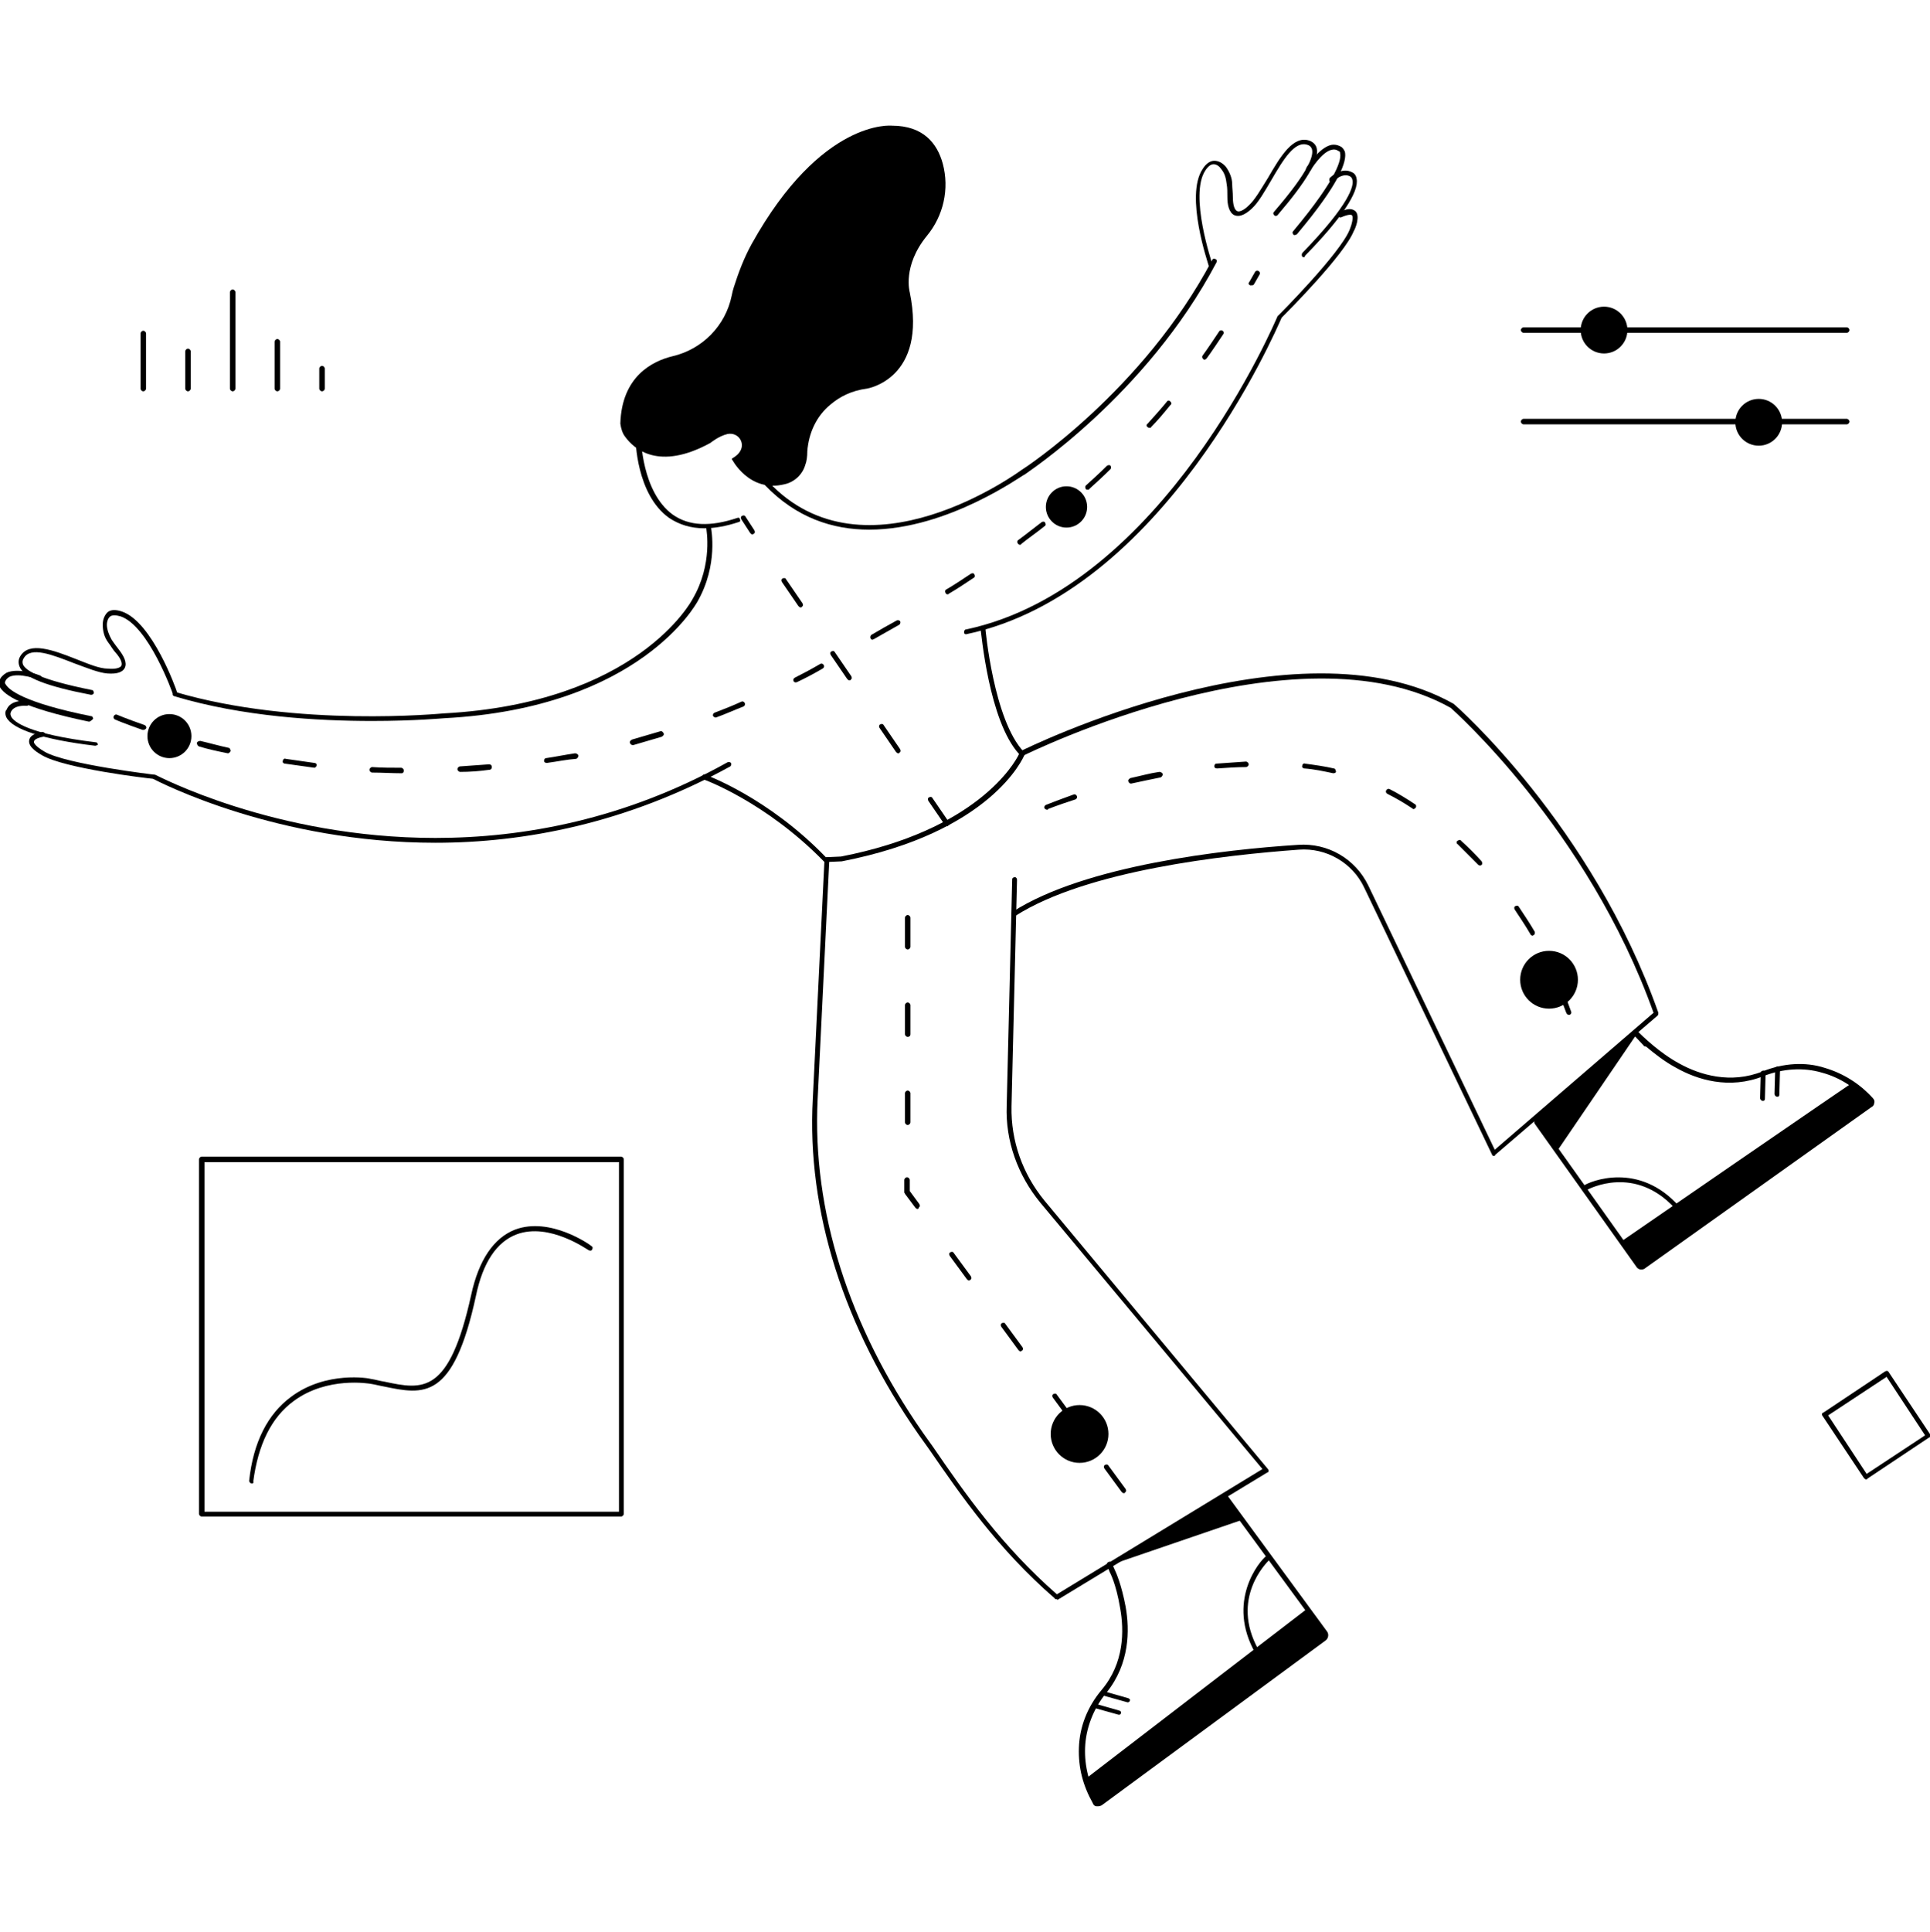 <?xml version="1.0" encoding="UTF-8"?> <svg xmlns="http://www.w3.org/2000/svg" width="3259" height="3262" viewBox="0 0 3259 3262" fill="none"> <g clip-path="url(#clip0)"> <path d="M3150.89 2497.51C3149.73 2497.51 3148.57 2496.35 3147.41 2495.19L3077.76 2390.62C3076.6 2389.46 3076.6 2388.3 3076.6 2387.14C3076.6 2385.98 3077.76 2384.82 3078.92 2384.82L3183.39 2315.1C3185.71 2313.94 3188.03 2313.94 3189.19 2316.27L3258.84 2420.83C3260 2421.99 3260 2423.16 3260 2424.32C3260 2425.48 3258.84 2426.64 3257.68 2426.64L3153.21 2496.35C3153.21 2497.51 3152.05 2497.51 3150.89 2497.51ZM3087.04 2389.46L3152.05 2488.22L3250.72 2423.16L3185.71 2324.4L3087.04 2389.46Z" fill="black"></path> <path d="M425.338 2504.48C423.017 2504.48 420.695 2502.16 420.695 2499.84C427.66 2434.77 452.036 2387.14 491.503 2358.09C550.703 2313.94 623.833 2326.72 626.154 2327.88C634.28 2329.04 641.244 2331.37 649.37 2332.53C714.374 2346.47 758.484 2354.61 795.629 2186.14C808.398 2126.88 833.935 2089.7 869.919 2075.76C929.119 2053.69 996.445 2101.32 998.766 2103.65C1001.09 2104.81 1001.09 2107.13 999.927 2109.45C998.766 2111.78 996.445 2111.78 994.123 2110.62C992.962 2110.62 927.959 2062.98 872.241 2083.89C838.578 2096.67 815.362 2131.53 803.754 2187.3C765.449 2365.06 715.535 2354.61 648.209 2340.66C641.245 2339.5 633.119 2337.18 624.994 2336.02C623.833 2336.02 553.025 2323.24 496.146 2365.06C457.84 2392.95 435.786 2439.42 427.66 2501C428.821 2502.16 427.66 2504.48 425.338 2504.48Z" fill="black"></path> <path d="M1189.15 891.834C1167.1 891.834 1147.36 886.025 1129.95 874.407C1074.23 834.904 1073.07 741.955 1073.07 738.47C1073.07 736.146 1075.4 733.822 1077.72 733.822C1080.04 733.822 1082.36 736.146 1082.36 738.47C1082.36 739.631 1083.52 830.256 1135.76 868.597C1163.62 888.349 1199.6 889.511 1244.87 874.407C1247.19 873.245 1249.51 874.406 1249.51 876.73C1250.67 879.054 1249.51 881.378 1247.19 881.378C1226.3 888.349 1206.56 891.834 1189.15 891.834Z" fill="black"></path> <path d="M1055.64 737.305C1070.73 758.218 1112.52 795.398 1199.58 747.762C1199.58 747.762 1213.51 736.143 1228.6 732.657C1247.17 729.172 1259.94 748.923 1248.33 764.028C1246.01 767.513 1241.37 770.999 1235.56 774.484C1235.56 774.484 1264.58 832.577 1324.94 817.473C1341.19 813.987 1355.12 801.207 1359.77 784.941C1362.09 779.132 1363.25 770.999 1363.25 761.704C1365.57 731.496 1378.34 702.449 1402.72 682.698C1417.81 669.917 1437.54 659.461 1464.24 655.975C1464.24 655.975 1566.39 639.709 1536.21 493.316C1536.21 493.316 1523.44 449.165 1565.23 398.044C1593.08 364.35 1603.53 319.038 1591.92 276.049C1582.64 242.355 1559.42 212.147 1506.03 212.147C1506.03 212.147 1387.63 199.367 1269.23 411.986C1256.46 435.223 1247.17 459.622 1239.05 485.183C1237.88 488.668 1236.72 493.316 1235.56 499.125C1225.12 550.246 1185.65 589.75 1135.74 601.368C1102.07 609.501 1049.84 635.062 1047.52 715.23C1048.68 723.363 1051 731.496 1055.64 737.305Z" fill="black"></path> <path d="M628.474 1217.15C537.932 1217.15 410.246 1210.18 294.168 1175.32C291.846 1174.16 290.685 1173 291.846 1170.67C293.007 1168.35 294.168 1167.19 296.489 1168.35C501.948 1228.77 746.874 1204.37 749.195 1204.37C1076.54 1186.94 1168.24 1013.82 1169.4 1011.5C1204.22 952.244 1192.61 892.99 1192.61 891.828C1192.61 889.504 1193.78 887.181 1196.1 887.181C1198.42 887.181 1200.74 888.343 1200.74 890.666C1200.74 892.99 1213.51 953.406 1177.52 1016.15C1176.36 1017.31 1082.34 1195.07 750.356 1212.5C749.195 1212.5 700.442 1217.15 628.474 1217.15Z" fill="black"></path> <path d="M295.338 1174.16C294.177 1174.16 291.856 1173 291.856 1171.83C291.856 1170.67 251.228 1056.81 203.636 1040.55C195.511 1038.22 189.707 1038.22 186.224 1040.55C181.581 1044.03 180.42 1051 180.42 1054.49C180.42 1062.62 183.903 1071.92 188.546 1080.05C193.189 1087.02 197.832 1092.83 201.315 1097.48C208.279 1106.77 215.244 1118.39 210.601 1127.68C207.119 1134.66 197.832 1138.14 181.581 1136.98C166.491 1135.82 146.758 1127.68 124.703 1119.55C88.719 1105.61 51.573 1090.51 39.965 1111.42C37.644 1114.9 37.644 1118.39 38.805 1121.88C43.448 1132.33 67.824 1147.44 154.883 1164.86C157.205 1164.86 158.366 1167.19 158.366 1169.51C158.366 1171.83 156.044 1173 153.722 1173C80.593 1159.05 39.965 1143.95 33.001 1125.36C30.679 1119.55 30.679 1113.74 34.162 1107.93C49.252 1082.37 89.879 1097.48 128.185 1112.58C149.079 1120.71 167.652 1128.85 182.742 1128.85C194.35 1130.01 202.475 1127.68 204.797 1124.2C207.119 1119.55 203.636 1111.42 195.511 1102.12C190.868 1097.48 187.385 1090.5 182.742 1084.7C175.777 1075.4 173.456 1064.94 173.456 1054.49C173.456 1045.19 176.938 1038.22 181.581 1033.57C187.385 1028.93 195.511 1028.93 205.958 1032.41C257.032 1049.84 297.66 1163.7 298.821 1168.35C299.981 1170.67 298.821 1173 296.499 1173C296.499 1174.16 295.338 1174.16 295.338 1174.16Z" fill="black"></path> <path d="M735.274 1422.8C468.293 1422.8 272.121 1321.72 258.191 1314.75C245.423 1313.58 109.611 1297.32 71.305 1275.24C67.822 1272.92 46.928 1262.46 49.25 1249.68C50.411 1242.71 57.375 1238.06 71.305 1235.74C73.626 1235.74 75.948 1236.9 75.948 1239.23C75.948 1241.55 74.787 1243.87 72.466 1243.87C60.858 1246.2 57.375 1249.68 57.375 1252.01C56.215 1256.65 67.822 1264.79 75.948 1269.43C113.093 1290.35 259.352 1307.77 260.513 1307.77H261.674C265.156 1308.94 462.489 1414.66 735.274 1414.66C883.854 1414.66 1055.65 1383.3 1228.61 1286.86C1230.93 1285.7 1233.25 1286.86 1234.41 1288.02C1235.57 1290.35 1234.41 1292.67 1233.25 1293.83C1057.97 1390.27 885.015 1422.8 735.274 1422.8Z" fill="black"></path> <path d="M150.242 1218.31C150.242 1218.31 149.082 1218.31 150.242 1218.31C37.646 1195.07 6.305 1173 -0.66 1159.06C-2.981 1153.25 -1.82 1149.76 -0.66 1148.6C0.501 1143.95 5.144 1139.31 10.948 1135.82C30.682 1126.53 65.505 1139.31 67.827 1140.47C70.148 1141.63 71.309 1143.95 70.148 1145.11C68.987 1147.44 66.666 1148.6 65.505 1147.44C65.505 1147.44 31.842 1134.66 15.591 1142.79C12.109 1145.11 9.787 1147.44 8.627 1150.92C8.627 1150.92 7.466 1153.25 9.787 1155.57C14.431 1163.7 37.646 1185.78 153.725 1209.02C156.046 1209.02 157.207 1211.34 157.207 1213.66C153.725 1217.15 151.403 1218.31 150.242 1218.31Z" fill="black"></path> <path d="M160.666 1258.98C72.447 1248.52 21.372 1231.09 10.925 1211.34C7.443 1204.37 9.764 1198.56 10.925 1198.56C17.89 1179.97 44.588 1183.46 45.749 1183.46C48.07 1183.46 49.231 1185.78 49.231 1188.11C49.231 1190.43 46.91 1191.59 44.588 1191.59C44.588 1191.59 22.533 1189.27 17.89 1203.21C17.89 1204.37 16.729 1205.53 19.051 1210.18C23.694 1218.31 46.91 1239.23 161.827 1253.17C164.149 1253.17 165.31 1255.49 165.31 1257.82C165.31 1256.66 162.988 1258.98 160.666 1258.98Z" fill="black"></path> <path d="M1467.76 894.155C1406.23 894.155 1344.71 874.404 1291.32 818.635C1290.16 817.473 1290.16 813.987 1291.32 812.825C1292.48 811.664 1295.96 811.664 1297.12 812.825C1460.79 988.265 1721.97 795.398 1725.45 793.074C1727.77 791.912 1929.75 660.622 2046.99 438.708C2048.15 436.385 2050.47 436.385 2052.79 437.546C2055.11 438.708 2055.11 441.032 2053.95 443.356C1935.55 667.594 1732.41 798.883 1730.09 801.207C1728.93 800.045 1602.41 894.155 1467.76 894.155Z" fill="black"></path> <path d="M2044.66 451.491C2043.5 451.491 2041.18 450.329 2041.18 449.167C2040.02 444.52 2000.55 330.658 2030.73 285.346C2036.54 276.051 2043.5 271.404 2050.47 271.404C2057.43 271.404 2064.4 274.889 2070.2 281.861C2076 289.994 2080.65 300.45 2080.65 310.907C2080.65 316.716 2081.81 324.849 2081.81 332.982C2081.81 344.601 2084.13 353.896 2088.77 356.219C2092.25 358.543 2100.38 355.057 2108.51 346.924C2118.95 337.63 2129.4 319.04 2141.01 300.45C2161.9 264.433 2183.96 227.253 2211.82 237.71C2217.62 240.034 2222.26 244.681 2223.42 250.491C2228.07 269.08 2206.01 306.26 2157.26 363.19C2156.1 364.352 2153.78 365.514 2151.45 363.19C2150.29 362.028 2149.13 359.705 2151.45 357.381C2209.49 289.994 2218.78 263.271 2215.3 251.652C2214.14 248.167 2211.82 245.843 2208.33 244.681C2186.28 236.548 2166.54 270.242 2146.81 303.936C2135.2 323.687 2124.76 342.277 2113.15 352.734C2101.54 363.19 2092.25 366.676 2084.13 363.19C2074.84 358.543 2072.52 344.601 2072.52 332.982C2072.52 324.849 2072.52 316.716 2071.36 310.907C2070.2 300.45 2067.88 292.317 2062.07 285.346C2059.75 281.861 2055.11 277.213 2049.31 277.213C2044.66 277.213 2040.02 280.699 2035.38 287.67C2007.52 329.497 2046.98 444.52 2046.98 445.682C2048.14 448.006 2046.98 450.329 2044.66 450.329C2045.82 451.491 2044.66 451.491 2044.66 451.491Z" fill="black"></path> <path d="M1631.39 1070.76C1629.07 1070.76 1627.91 1069.6 1627.91 1067.27C1627.91 1064.95 1629.07 1062.62 1631.39 1062.62C1965.7 991.751 2154.91 538.628 2157.23 533.981C2157.23 533.981 2157.23 532.819 2158.39 532.819C2159.55 531.657 2262.86 428.252 2279.11 387.587C2282.59 379.455 2286.08 365.512 2282.59 363.189C2281.43 362.027 2275.63 362.027 2265.18 366.674C2262.86 367.836 2260.54 366.674 2259.38 364.35C2258.22 362.027 2259.38 359.703 2261.7 358.541C2274.47 351.57 2282.59 351.57 2288.4 356.217C2297.68 364.35 2288.4 386.426 2286.08 389.911C2269.82 430.576 2173.48 527.01 2164.19 536.305C2153.75 559.542 1964.54 1001.05 1631.39 1070.76Z" fill="black"></path> <path d="M2186.27 396.883C2185.11 396.883 2183.95 396.883 2183.95 395.721C2182.79 394.56 2181.63 392.236 2183.95 389.912C2260.56 298.126 2265.2 267.918 2262.88 258.623C2262.88 255.137 2260.56 255.137 2260.56 255.137C2257.08 252.814 2253.6 251.652 2248.95 252.814C2231.54 256.299 2212.97 287.669 2212.97 287.669C2211.81 289.993 2209.49 289.993 2207.17 288.831C2204.84 287.669 2204.84 285.346 2206 283.022C2207.17 281.86 2226.9 249.328 2247.79 244.681C2253.6 243.519 2259.4 244.681 2265.2 248.166C2265.2 248.166 2268.69 250.49 2271.01 256.299C2274.49 271.403 2264.04 307.421 2189.75 395.721C2188.59 395.721 2187.43 396.883 2186.27 396.883Z" fill="black"></path> <path d="M2201.34 434.06C2200.18 434.06 2199.02 434.06 2199.02 432.898C2197.86 431.736 2197.86 429.412 2199.02 427.088C2280.28 343.435 2286.08 313.227 2283.76 303.932C2282.6 299.285 2281.44 299.285 2280.28 298.123C2267.51 289.99 2251.26 306.256 2251.26 306.256C2250.1 307.418 2247.78 307.418 2245.45 306.256C2244.29 305.094 2244.29 302.77 2245.45 300.446C2246.62 299.285 2265.19 280.695 2283.76 291.152C2283.76 291.152 2289.56 293.475 2290.72 301.608C2295.37 323.683 2265.19 368.996 2203.67 431.736C2203.67 434.06 2202.51 434.06 2201.34 434.06Z" fill="black"></path> <path d="M1394.59 1455.33C1393.43 1455.33 1392.27 1455.33 1391.11 1454.17C1293.6 1354.25 1189.13 1315.91 1187.97 1315.91C1185.65 1314.75 1184.49 1312.42 1185.65 1310.1C1186.81 1307.78 1189.13 1306.61 1190.29 1307.78C1191.45 1307.78 1297.09 1346.12 1394.59 1447.2L1420.13 1446.04C1647.64 1401.89 1712.65 1290.35 1720.77 1272.92C1669.7 1217.15 1656.93 1067.27 1655.77 1061.46C1655.77 1059.14 1656.93 1056.82 1659.25 1056.82C1661.57 1056.82 1663.89 1057.98 1663.89 1060.3C1663.89 1061.46 1677.82 1215.99 1728.9 1269.43C1730.06 1270.6 1730.06 1271.76 1730.06 1274.08C1727.74 1279.89 1673.18 1405.37 1421.29 1454.17L1394.59 1455.33C1395.75 1455.33 1395.75 1455.33 1394.59 1455.33Z" fill="black"></path> <path d="M1783.47 2699.68C1782.31 2699.68 1781.15 2699.68 1781.15 2698.51C1684.8 2614.86 1623.28 2525.4 1568.73 2446.39C1562.92 2438.26 1557.12 2430.13 1551.31 2421.99C1424.79 2240.74 1362.11 2044.39 1372.55 1855.01L1392.29 1450.68C1392.29 1448.36 1394.61 1447.2 1396.93 1447.2C1399.25 1447.2 1400.41 1449.52 1400.41 1451.85L1380.68 1856.17C1371.39 2043.23 1432.91 2238.42 1558.28 2418.51C1564.08 2426.64 1569.89 2434.77 1575.69 2442.91C1629.09 2520.75 1690.61 2609.05 1784.63 2691.54L2131.71 2480.09L1756.77 2030.45C1718.47 1983.97 1697.57 1925.88 1699.89 1866.63L1709.18 1484.38C1709.18 1482.05 1711.5 1480.89 1713.82 1480.89C1716.15 1480.89 1717.31 1483.22 1717.31 1485.54L1708.02 1867.79C1706.86 1925.88 1726.59 1981.65 1763.74 2026.96L2140.99 2480.09C2142.15 2481.25 2142.15 2482.41 2142.15 2483.57C2142.15 2484.73 2140.99 2485.9 2139.83 2485.9L1785.79 2700.84C1784.63 2699.68 1783.47 2699.68 1783.47 2699.68Z" fill="black"></path> <path d="M2522.9 1951.44C2520.58 1951.44 2519.42 1950.28 2519.42 1949.12L2303.51 1498.32C2283.78 1456.49 2239.67 1430.93 2193.24 1434.42C2066.71 1443.71 1835.71 1469.27 1714.99 1545.95C1712.67 1547.11 1710.35 1547.11 1709.19 1544.79C1708.03 1542.47 1708.03 1540.14 1710.35 1538.98C1832.23 1461.14 2064.39 1434.41 2192.07 1426.28C2241.99 1422.8 2288.42 1449.52 2310.47 1494.83L2524.06 1940.98L2792.2 1709.77C2680.77 1398.4 2452.09 1197.4 2449.77 1195.07C2188.59 1048.68 1733.56 1272.92 1728.92 1275.24C1726.6 1276.4 1724.28 1275.24 1723.12 1272.92C1721.96 1270.59 1723.12 1268.27 1725.44 1267.11C1730.08 1264.78 2188.59 1038.22 2454.41 1188.1C2457.89 1190.43 2688.89 1393.75 2800.33 1709.77C2800.33 1710.94 2800.33 1713.26 2799.16 1714.42L2524.06 1950.28C2525.22 1951.44 2524.06 1951.44 2522.9 1951.44Z" fill="black"></path> <path d="M1048.7 2560.25H340.62C338.298 2560.25 335.977 2557.93 335.977 2555.6V1957.25C335.977 1954.93 338.298 1952.6 340.62 1952.6H1048.7C1051.02 1952.6 1053.34 1954.93 1053.34 1957.25V2555.6C1053.34 2557.93 1051.02 2560.25 1048.7 2560.25ZM345.263 2552.12H1045.22V1961.9H345.263V2552.12Z" fill="black"></path> <path d="M2772.47 2143.15C2771.31 2143.15 2771.31 2143.15 2770.15 2143.15C2767.83 2143.15 2764.35 2140.83 2763.19 2138.5L2591.39 1896.84C2590.23 1894.51 2590.23 1892.19 2592.55 1891.03C2594.87 1889.87 2597.2 1889.87 2598.36 1892.19L2770.15 2133.86C2770.15 2135.02 2771.31 2135.02 2771.31 2135.02C2772.47 2135.02 2772.47 2135.02 2773.63 2135.02L3153.21 1863.14C3153.21 1863.14 3154.37 1861.98 3154.37 1860.82V1859.66C3133.48 1836.42 3106.78 1818.99 3076.6 1810.86C3045.26 1801.57 3010.43 1803.89 2977.93 1816.67C2919.89 1839.91 2865.34 1822.48 2830.51 1802.73C2810.78 1792.27 2793.37 1778.33 2779.44 1766.71C2778.28 1766.71 2775.96 1766.71 2775.96 1765.55L2758.54 1746.96C2757.38 1745.8 2757.38 1742.31 2759.71 1741.15C2760.87 1739.99 2764.35 1739.99 2765.51 1741.15L2766.67 1742.31C2771.31 1746.96 2801.49 1777.17 2836.32 1795.76C2869.98 1814.35 2922.22 1830.61 2976.77 1808.54C3011.6 1794.59 3048.74 1792.27 3081.24 1802.73C3112.58 1812.02 3140.44 1829.45 3162.5 1853.85C3164.82 1856.17 3165.98 1859.66 3164.82 1861.98C3164.82 1865.47 3162.5 1867.79 3160.18 1868.95L2778.28 2140.83C2777.12 2141.99 2774.8 2143.15 2772.47 2143.15Z" fill="black"></path> <path d="M2830.49 2049.04C2828.17 2049.04 2827.01 2047.88 2824.69 2046.71C2823.53 2045.55 2823.53 2042.07 2824.69 2040.9C2825.85 2039.74 2827.01 2039.74 2828.17 2039.74C2760.85 1966.55 2684.23 2006.05 2678.43 2009.53C2678.43 2009.53 2677.27 2009.53 2677.27 2010.7C2674.95 2011.86 2672.63 2010.7 2671.47 2008.37C2670.3 2006.05 2671.47 2003.72 2672.63 2002.56C2685.39 1993.27 2767.81 1960.74 2835.14 2036.26C2838.62 2039.74 2837.46 2044.39 2835.14 2046.71C2833.98 2047.88 2833.98 2047.88 2832.82 2047.88C2831.65 2049.04 2830.49 2049.04 2830.49 2049.04Z" fill="black"></path> <path d="M2976.78 1858.49C2974.46 1858.49 2972.14 1856.17 2972.14 1853.84L2973.3 1810.85C2973.3 1808.53 2975.62 1807.37 2977.94 1807.37C2980.27 1807.37 2981.43 1809.69 2981.43 1812.02L2980.27 1855.01C2980.27 1857.33 2979.1 1858.49 2976.78 1858.49Z" fill="black"></path> <path d="M3001.12 1851.52C2998.8 1851.52 2996.48 1849.2 2996.48 1846.87L2997.64 1803.89C2997.64 1801.56 2999.96 1800.4 3002.28 1800.4C3004.61 1800.4 3005.77 1802.72 3005.77 1805.05L3004.61 1848.04C3004.61 1850.36 3003.44 1851.52 3001.12 1851.52Z" fill="black"></path> <path d="M2736.47 2096.67L2770.13 2139.66L3157.83 1863.14C3157.83 1863.14 3147.39 1836.42 3124.17 1830.61C3134.62 1822.48 2736.47 2096.67 2736.47 2096.67Z" fill="black"></path> <path d="M2770.11 1736.5L2628.5 1944.47L2590.19 1887.54L2770.11 1736.5Z" fill="black"></path> <path d="M1854.29 3049.39C1853.13 3049.39 1853.13 3049.39 1851.97 3049.39C1848.49 3049.39 1846.17 3047.07 1845 3043.59C1828.75 3014.54 1820.63 2984.33 1821.79 2950.64C1822.95 2915.78 1835.72 2882.09 1860.09 2853.04C1898.4 2807.73 1898.4 2753.12 1891.44 2714.78C1884.47 2672.95 1874.02 2654.36 1874.02 2654.36L1869.38 2642.75C1868.22 2640.42 1869.38 2638.1 1871.7 2636.94C1874.02 2635.78 1876.35 2636.94 1877.51 2639.26L1882.15 2649.72C1884.47 2654.36 1893.76 2675.28 1900.72 2712.46C1907.69 2751.96 1907.69 2808.89 1868.22 2857.69C1846.17 2884.41 1833.4 2918.11 1832.24 2950.64C1831.08 2982.01 1839.2 3012.22 1854.29 3038.94C1854.29 3040.1 1855.45 3040.1 1855.45 3040.1C1856.61 3040.1 1857.77 3040.1 1857.77 3040.1L2233.87 2762.42C2235.03 2761.26 2235.03 2760.09 2233.87 2758.93L2064.39 2527.72C2063.23 2525.4 2063.23 2523.08 2065.55 2521.91C2067.88 2520.75 2070.2 2520.75 2071.36 2523.08L2240.83 2754.28C2244.31 2758.93 2243.15 2765.9 2238.51 2769.39L1861.26 3047.07C1860.09 3048.23 1856.61 3049.39 1854.29 3049.39Z" fill="black"></path> <path d="M2127.04 2794.95C2124.72 2794.95 2121.24 2793.78 2120.08 2791.46C2070.16 2704.32 2125.88 2635.77 2138.65 2626.48C2139.81 2625.32 2143.29 2625.32 2144.45 2626.48C2145.61 2627.64 2145.61 2629.96 2144.45 2632.29L2143.29 2633.45C2138.65 2638.1 2077.13 2698.51 2124.72 2784.49C2124.72 2783.33 2125.88 2782.16 2127.04 2782.16C2129.36 2781 2131.69 2782.16 2132.85 2784.49C2134.01 2786.81 2134.01 2790.3 2131.69 2792.62C2131.69 2793.78 2130.52 2793.78 2129.36 2794.95C2129.36 2794.95 2128.2 2794.95 2127.04 2794.95Z" fill="black"></path> <path d="M1904.18 2873.96C1904.18 2873.96 1903.01 2873.96 1904.18 2873.96L1862.39 2862.34C1860.06 2861.18 1858.9 2860.01 1860.06 2857.69C1861.23 2855.37 1862.39 2854.2 1864.71 2855.37L1905.34 2866.99C1907.66 2868.15 1908.82 2869.31 1907.66 2871.63C1907.66 2872.79 1905.34 2873.96 1904.18 2873.96Z" fill="black"></path> <path d="M1889.12 2894.87L1847.33 2883.25C1845.01 2882.09 1843.85 2880.93 1845.01 2878.6C1846.17 2876.28 1847.33 2875.12 1849.65 2876.28L1890.28 2887.9C1892.6 2889.06 1893.76 2890.22 1892.6 2892.54C1892.6 2893.71 1891.44 2894.87 1889.12 2894.87Z" fill="black"></path> <path d="M2207.16 2715.94L2237.34 2761.25L1854.28 3044.75C1854.28 3044.75 1832.23 3026.16 1833.39 3002.92C1824.1 3009.89 2207.16 2715.94 2207.16 2715.94Z" fill="black"></path> <path d="M1869.38 2643.91L2096.89 2566.06L2067.87 2523.08L1869.38 2643.91Z" fill="black"></path> <path d="M1822.94 2469.63C1849.87 2469.63 1871.69 2447.78 1871.69 2420.83C1871.69 2393.88 1849.87 2372.04 1822.94 2372.04C1796.02 2372.04 1774.19 2393.88 1774.19 2420.83C1774.19 2447.78 1796.02 2469.63 1822.94 2469.63Z" fill="black"></path> <path d="M2615.73 1702.81C2642.65 1702.81 2664.48 1680.96 2664.48 1654.01C2664.48 1627.06 2642.65 1605.21 2615.73 1605.21C2588.8 1605.21 2566.98 1627.06 2566.98 1654.01C2566.98 1680.96 2588.8 1702.81 2615.73 1702.81Z" fill="black"></path> <path d="M1800.86 890.671C1820.09 890.671 1835.69 875.066 1835.69 855.816C1835.69 836.565 1820.09 820.96 1800.86 820.96C1781.63 820.96 1766.04 836.565 1766.04 855.816C1766.04 875.066 1781.63 890.671 1800.86 890.671Z" fill="black"></path> <path d="M286.059 1279.89C306.574 1279.89 323.204 1263.24 323.204 1242.71C323.204 1222.18 306.574 1205.53 286.059 1205.53C265.545 1205.53 248.914 1222.18 248.914 1242.71C248.914 1263.24 265.545 1279.89 286.059 1279.89Z" fill="black"></path> <path d="M1897.24 2520.75C1896.08 2520.75 1894.92 2519.59 1893.76 2518.43L1864.74 2478.93C1863.58 2476.6 1863.58 2474.28 1865.9 2473.12C1868.22 2471.95 1870.55 2471.95 1871.71 2474.28L1900.73 2513.78C1901.89 2516.1 1901.89 2518.43 1899.56 2519.59C1899.56 2520.75 1898.4 2520.75 1897.24 2520.75ZM1810.18 2401.08C1809.02 2401.08 1807.86 2399.92 1806.7 2398.76L1777.68 2359.25C1776.52 2356.93 1776.52 2354.61 1778.84 2353.44C1781.16 2352.28 1783.49 2352.28 1784.65 2354.61L1813.67 2394.11C1814.83 2396.43 1814.83 2398.76 1812.51 2399.92C1812.51 2401.08 1811.35 2401.08 1810.18 2401.08ZM1723.13 2281.41C1721.97 2281.41 1720.8 2280.25 1719.64 2279.09L1690.62 2239.58C1689.46 2237.26 1689.46 2234.94 1691.78 2233.77C1694.11 2232.61 1696.43 2232.61 1697.59 2234.94L1726.61 2274.44C1727.77 2276.76 1727.77 2279.09 1725.45 2280.25C1725.45 2280.25 1724.29 2281.41 1723.13 2281.41ZM1636.07 2161.74C1634.91 2161.74 1633.75 2160.58 1632.58 2159.42L1603.56 2119.91C1602.4 2117.59 1602.4 2115.26 1604.73 2114.1C1607.05 2112.94 1609.37 2112.94 1610.53 2115.26L1639.55 2154.77C1640.71 2157.09 1640.71 2159.42 1638.39 2160.58C1638.39 2160.58 1637.23 2161.74 1636.07 2161.74ZM1549.01 2040.91C1547.85 2040.91 1546.69 2039.74 1545.53 2038.58L1528.11 2015.35C1528.11 2014.18 1526.95 2014.18 1526.95 2013.02V1992.11C1526.95 1989.78 1529.27 1987.46 1531.6 1987.46C1533.92 1987.46 1536.24 1989.78 1536.24 1992.11V2010.7L1552.49 2032.77C1553.65 2035.1 1553.65 2037.42 1551.33 2038.58C1551.33 2040.91 1550.17 2040.91 1549.01 2040.91ZM1532.76 1899.16C1530.44 1899.16 1528.11 1896.84 1528.11 1894.51V1845.71C1528.11 1843.39 1530.44 1841.07 1532.76 1841.07C1535.08 1841.07 1537.4 1843.39 1537.4 1845.71V1894.51C1537.4 1896.84 1535.08 1899.16 1532.76 1899.16ZM1532.76 1750.44C1530.44 1750.44 1528.11 1748.12 1528.11 1745.79V1697C1528.11 1694.67 1530.44 1692.35 1532.76 1692.35C1535.08 1692.35 1537.4 1694.67 1537.4 1697V1745.79C1537.4 1749.28 1535.08 1750.44 1532.76 1750.44ZM1532.76 1602.89C1530.44 1602.89 1528.11 1600.56 1528.11 1598.24V1549.44C1528.11 1547.12 1530.44 1544.79 1532.76 1544.79C1535.08 1544.79 1537.4 1547.12 1537.4 1549.44V1598.24C1537.4 1600.56 1535.08 1602.89 1532.76 1602.89Z" fill="black"></path> <path d="M2649.42 1713.26C2647.1 1713.26 2645.94 1712.1 2644.78 1709.78C2638.97 1694.67 2633.17 1678.41 2627.36 1664.47C2626.2 1662.14 2627.36 1659.82 2629.69 1658.66C2632.01 1657.5 2634.33 1658.66 2635.49 1660.98C2641.29 1676.09 2647.1 1691.19 2652.9 1707.46C2654.06 1709.78 2652.9 1712.1 2650.58 1713.26C2649.42 1713.26 2649.42 1713.26 2649.42 1713.26ZM2587.9 1579.65C2586.74 1579.65 2584.41 1578.49 2584.41 1577.33C2576.29 1563.39 2567 1549.44 2557.72 1535.5C2556.56 1533.18 2556.56 1530.85 2558.88 1529.69C2561.2 1528.53 2563.52 1528.53 2564.68 1530.85C2573.97 1544.8 2583.25 1558.74 2591.38 1572.68C2592.54 1575 2591.38 1577.33 2590.22 1578.49C2589.06 1578.49 2589.06 1579.65 2587.9 1579.65ZM2499.68 1461.14C2498.52 1461.14 2497.36 1461.14 2496.2 1459.98C2484.59 1448.36 2472.98 1436.74 2461.37 1425.12C2459.05 1423.96 2459.05 1420.48 2461.37 1419.32C2463.69 1418.15 2466.01 1416.99 2467.18 1419.32C2478.78 1429.77 2491.55 1442.55 2502 1454.17C2503.16 1456.49 2503.16 1458.82 2502 1459.98C2502 1459.98 2500.84 1461.14 2499.68 1461.14ZM1768.38 1367.03C1766.06 1367.03 1764.9 1365.87 1763.74 1364.71C1762.58 1362.38 1763.74 1360.06 1766.06 1358.9C1766.06 1358.9 1783.47 1351.93 1812.49 1341.47C1814.82 1340.31 1817.14 1341.47 1818.3 1343.79C1819.46 1346.12 1818.3 1348.44 1815.98 1349.6C1786.96 1358.9 1769.54 1365.87 1769.54 1365.87C1769.54 1367.03 1769.54 1367.03 1768.38 1367.03ZM2387.08 1365.87C2385.92 1365.87 2385.92 1365.87 2384.76 1364.71C2370.83 1355.41 2356.9 1347.28 2342.97 1340.31C2340.65 1339.15 2339.49 1336.82 2340.65 1334.5C2341.81 1332.18 2344.13 1331.01 2346.45 1332.18C2360.38 1339.15 2375.47 1348.44 2389.4 1357.74C2391.72 1358.9 2391.72 1362.38 2390.56 1363.55C2389.4 1364.71 2388.24 1365.87 2387.08 1365.87ZM1910 1322.88C1907.68 1322.88 1906.52 1321.72 1905.36 1319.4C1904.2 1317.07 1906.52 1314.75 1908.84 1313.59C1925.09 1310.1 1941.34 1305.45 1957.59 1303.13C1959.91 1303.13 1962.23 1304.29 1963.4 1306.62C1963.4 1308.94 1962.23 1311.26 1959.91 1312.42C1942.5 1315.91 1926.25 1319.4 1910 1322.88C1910 1322.88 1911.16 1322.88 1910 1322.88ZM2251.27 1305.45C2235.02 1301.97 2218.77 1298.48 2202.52 1297.32C2200.2 1297.32 2197.87 1295 2199.03 1292.67C2199.03 1290.35 2201.36 1288.03 2203.68 1289.19C2221.09 1291.51 2237.34 1293.84 2252.43 1297.32C2254.75 1297.32 2255.91 1300.81 2255.91 1303.13C2255.91 1304.29 2253.59 1305.45 2251.27 1305.45ZM2055.1 1297.32C2052.78 1297.32 2050.45 1296.16 2050.45 1293.84C2050.45 1291.51 2051.62 1289.19 2053.94 1289.19C2071.35 1288.03 2087.6 1286.86 2103.85 1285.7C2106.17 1285.7 2108.49 1288.03 2108.49 1290.35C2108.49 1292.67 2106.17 1295 2103.85 1295C2088.76 1295 2072.51 1296.16 2055.1 1297.32C2056.26 1297.32 2056.26 1297.32 2055.1 1297.32Z" fill="black"></path> <path d="M678.418 1305.45C662.167 1305.45 644.755 1304.29 628.504 1304.29C626.183 1304.29 623.861 1301.96 623.861 1299.64C623.861 1297.32 626.183 1294.99 628.504 1294.99C644.755 1296.15 661.006 1296.15 677.257 1296.15C679.579 1296.15 681.9 1298.48 681.9 1300.8C681.9 1303.13 680.739 1305.45 678.418 1305.45ZM777.085 1303.13C774.763 1303.13 772.441 1300.8 772.441 1298.48C772.441 1296.15 774.763 1293.83 777.085 1293.83C793.336 1292.67 809.587 1291.51 825.838 1290.34C828.159 1290.34 830.481 1291.51 830.481 1294.99C830.481 1297.32 829.32 1299.64 825.838 1299.64C809.587 1301.96 793.336 1303.13 777.085 1303.13ZM530.998 1296.15C529.837 1296.15 529.837 1296.15 530.998 1296.15C513.587 1293.83 497.335 1291.51 481.084 1289.18C478.763 1289.18 476.441 1286.86 477.602 1284.54C477.602 1282.21 479.924 1279.89 482.245 1281.05C498.496 1283.37 514.747 1285.7 530.998 1288.02C533.32 1288.02 535.641 1290.34 534.481 1292.67C534.481 1293.83 532.159 1296.15 530.998 1296.15ZM923.343 1288.02C921.022 1288.02 918.7 1286.86 918.7 1284.54C918.7 1282.21 919.861 1279.89 922.183 1279.89C938.434 1277.56 954.685 1274.08 970.936 1271.76C973.257 1271.76 975.579 1272.92 976.74 1275.24C976.74 1277.56 975.579 1279.89 973.257 1281.05C957.006 1282.21 940.755 1285.7 923.343 1288.02C923.343 1288.02 924.504 1288.02 923.343 1288.02ZM384.739 1271.76C384.739 1271.76 383.579 1271.76 384.739 1271.76C367.328 1268.27 351.077 1264.78 335.986 1260.14C333.665 1258.98 332.504 1256.65 332.504 1254.33C332.504 1252 335.986 1250.84 338.308 1250.84C353.398 1254.33 369.649 1258.98 385.9 1262.46C388.222 1262.46 389.382 1265.95 389.382 1268.27C388.222 1269.43 387.061 1271.76 384.739 1271.76ZM1068.44 1257.81C1066.12 1257.81 1064.96 1256.65 1063.8 1254.33C1062.64 1252 1064.96 1249.68 1067.28 1248.52C1083.53 1243.87 1098.62 1239.22 1114.87 1234.58C1117.19 1233.41 1119.52 1235.74 1120.68 1238.06C1121.84 1240.39 1119.52 1242.71 1117.19 1243.87C1100.94 1248.52 1085.85 1253.17 1069.6 1257.81C1069.6 1257.81 1068.44 1257.81 1068.44 1257.81ZM241.963 1232.25H240.802C210.622 1221.8 194.371 1214.82 194.371 1214.82C192.049 1213.66 190.888 1211.34 192.049 1209.02C193.21 1206.69 195.531 1205.53 197.853 1206.69C197.853 1206.69 214.104 1213.66 244.284 1224.12C246.606 1225.28 247.767 1227.6 246.606 1229.93C245.445 1231.09 244.284 1232.25 241.963 1232.25ZM1208.9 1211.34C1206.58 1211.34 1205.41 1210.18 1204.25 1209.02C1203.09 1206.69 1204.25 1204.37 1206.58 1203.21C1221.67 1197.4 1236.76 1191.59 1251.85 1184.62C1254.17 1183.45 1256.49 1184.62 1257.65 1186.94C1258.81 1189.26 1257.65 1191.59 1255.33 1192.75C1240.24 1198.56 1225.15 1205.53 1208.9 1211.34C1210.06 1211.34 1210.06 1211.34 1208.9 1211.34ZM1343.55 1152.08C1342.39 1152.08 1340.07 1150.92 1340.07 1149.76C1338.9 1147.44 1340.07 1145.11 1342.39 1143.95C1356.32 1136.98 1371.41 1128.85 1385.34 1120.71C1387.66 1119.55 1389.98 1120.71 1391.14 1123.04C1392.3 1125.36 1391.14 1127.69 1388.82 1128.85C1374.89 1136.98 1359.8 1145.11 1344.71 1152.08C1345.87 1150.92 1344.71 1152.08 1343.55 1152.08ZM1473.56 1080.05C1472.39 1080.05 1470.07 1078.89 1470.07 1077.73C1468.91 1075.4 1470.07 1073.08 1471.23 1071.92C1485.16 1063.78 1499.09 1055.65 1514.18 1047.52C1516.5 1046.36 1518.83 1047.52 1519.99 1048.68C1521.15 1051 1519.99 1053.33 1518.83 1054.49C1504.9 1062.62 1489.81 1070.75 1475.88 1078.89C1474.72 1078.89 1473.56 1080.05 1473.56 1080.05ZM1600.08 1003.37C1598.92 1003.37 1596.6 1002.21 1596.6 1001.04C1595.44 998.72 1595.44 996.396 1597.76 995.234C1611.69 987.102 1625.62 977.807 1639.55 968.512C1641.87 967.35 1644.19 967.35 1645.35 969.674C1646.51 971.997 1646.51 974.321 1644.19 975.483C1630.26 984.778 1616.33 994.073 1602.4 1002.21C1601.24 1003.37 1601.24 1003.37 1600.08 1003.37ZM1721.96 919.714C1720.8 919.714 1719.64 918.552 1718.48 917.39C1717.32 915.067 1717.32 912.743 1719.64 911.581C1732.41 902.286 1745.18 891.83 1759.11 881.373C1761.43 880.211 1763.75 880.211 1764.91 882.535C1766.07 884.858 1766.07 887.182 1763.75 888.344C1750.98 898.801 1737.05 908.095 1724.28 918.552C1724.28 919.714 1723.12 919.714 1721.96 919.714ZM1836.88 826.766C1835.72 826.766 1834.56 826.766 1833.4 825.604C1832.24 823.28 1832.24 820.956 1833.4 819.795C1845.01 809.338 1857.78 797.72 1869.38 786.101C1871.7 784.939 1874.03 784.939 1875.19 786.101C1876.35 788.425 1876.35 790.748 1875.19 791.91C1863.58 803.529 1850.81 815.147 1839.2 825.604C1839.2 826.766 1838.04 826.766 1836.88 826.766ZM1941.35 722.199C1940.19 722.199 1939.03 722.199 1937.87 721.037C1935.55 719.875 1935.55 716.39 1937.87 715.228C1948.32 703.609 1959.92 690.829 1970.37 678.049C1971.53 675.725 1975.01 675.725 1976.18 678.049C1978.5 679.21 1978.5 682.696 1976.18 683.858C1965.73 696.638 1955.28 709.419 1943.67 721.037C1943.67 722.199 1942.51 722.199 1941.35 722.199ZM2034.21 607.176C2033.05 607.176 2031.89 607.176 2031.89 606.014C2029.57 604.852 2029.57 601.366 2030.73 600.205C2040.02 587.424 2049.3 573.482 2058.59 559.54C2059.75 557.216 2063.23 557.216 2064.39 558.378C2066.72 559.54 2066.72 563.025 2065.56 564.187C2056.27 578.129 2046.98 592.072 2037.7 604.852C2036.54 606.014 2035.38 607.176 2034.21 607.176ZM2113.15 481.696C2111.99 481.696 2111.99 481.696 2110.83 481.696C2108.5 480.534 2107.34 478.21 2109.67 475.886C2113.15 470.077 2115.47 465.43 2118.95 459.62C2120.11 457.297 2122.43 456.135 2124.76 457.297C2127.08 458.458 2128.24 460.782 2127.08 463.106C2123.59 468.915 2121.27 473.563 2117.79 479.372C2116.63 481.696 2115.47 481.696 2113.15 481.696Z" fill="black"></path> <path d="M1598.92 1394.92C1597.76 1394.92 1596.6 1393.75 1595.44 1392.59L1567.58 1351.93C1566.42 1349.6 1566.42 1347.28 1568.74 1346.12C1571.06 1344.96 1573.38 1344.96 1574.54 1347.28L1602.4 1387.95C1603.56 1390.27 1603.56 1392.59 1601.24 1393.75C1600.08 1394.92 1600.08 1394.92 1598.92 1394.92ZM1516.5 1271.76C1515.34 1271.76 1514.18 1270.6 1513.02 1269.44L1485.16 1228.77C1484 1226.45 1484 1224.12 1486.32 1222.96C1488.64 1221.8 1490.97 1221.8 1492.13 1224.12L1519.99 1264.79C1521.15 1267.11 1521.15 1269.44 1518.83 1270.6C1518.83 1271.76 1517.66 1271.76 1516.5 1271.76ZM1434.09 1148.6C1432.93 1148.6 1431.77 1147.44 1430.61 1146.28L1402.75 1105.61C1401.59 1103.29 1401.59 1100.97 1403.91 1099.81C1406.23 1098.64 1408.55 1098.64 1409.71 1100.97L1437.57 1141.63C1438.73 1143.96 1438.73 1146.28 1436.41 1147.44C1436.41 1148.6 1435.25 1148.6 1434.09 1148.6ZM1351.67 1025.45C1350.51 1025.45 1349.35 1024.29 1348.19 1023.12L1320.33 982.458C1319.17 980.135 1319.17 977.811 1321.49 976.649C1323.81 975.487 1326.13 975.487 1327.3 977.811L1355.15 1018.48C1356.32 1020.8 1356.32 1023.12 1353.99 1024.29C1353.99 1025.45 1352.83 1025.45 1351.67 1025.45ZM1270.42 902.291C1269.26 902.291 1268.1 901.129 1266.93 899.967L1251.84 876.73C1250.68 874.406 1250.68 872.082 1253.01 870.92C1255.33 869.759 1257.65 869.759 1258.81 872.082L1273.9 895.319C1275.06 897.643 1275.06 899.967 1272.74 901.129C1271.58 902.29 1270.42 902.291 1270.42 902.291Z" fill="black"></path> <path d="M2708.62 596.721C2730.42 596.721 2748.09 579.035 2748.09 557.218C2748.09 535.401 2730.42 517.715 2708.62 517.715C2686.82 517.715 2669.15 535.401 2669.15 557.218C2669.15 579.035 2686.82 596.721 2708.62 596.721Z" fill="black"></path> <path d="M3118.36 561.866H2572.8C2570.47 561.866 2568.15 559.542 2568.15 557.219C2568.15 554.895 2570.47 552.571 2572.8 552.571H3118.36C3120.69 552.571 3123.01 554.895 3123.01 557.219C3123.01 559.542 3120.69 561.866 3118.36 561.866Z" fill="black"></path> <path d="M2969.8 752.409C2991.59 752.409 3009.26 734.723 3009.26 712.906C3009.26 691.089 2991.59 673.403 2969.8 673.403C2948 673.403 2930.33 691.089 2930.33 712.906C2930.33 734.723 2948 752.409 2969.8 752.409Z" fill="black"></path> <path d="M3118.36 716.391H2572.8C2570.47 716.391 2568.15 714.067 2568.15 711.743C2568.15 709.419 2570.47 707.096 2572.8 707.096H3118.36C3120.69 707.096 3123.01 709.419 3123.01 711.743C3123.01 714.067 3120.69 716.391 3118.36 716.391Z" fill="black"></path> <path d="M241.948 660.623C239.626 660.623 237.305 658.299 237.305 655.975V563.027C237.305 560.704 239.626 558.38 241.948 558.38C244.269 558.38 246.591 560.704 246.591 563.027V655.975C246.591 658.299 244.269 660.623 241.948 660.623Z" fill="black"></path> <path d="M317.401 660.625C315.079 660.625 312.758 658.301 312.758 655.977V593.237C312.758 590.913 315.079 588.59 317.401 588.59C319.723 588.59 322.044 590.913 322.044 593.237V655.977C322.044 658.301 319.723 660.625 317.401 660.625Z" fill="black"></path> <path d="M392.862 660.624C390.54 660.624 388.219 658.3 388.219 655.976V493.316C388.219 490.993 390.54 488.669 392.862 488.669C395.183 488.669 397.505 490.993 397.505 493.316V655.976C397.505 658.3 395.183 660.624 392.862 660.624Z" fill="black"></path> <path d="M468.299 660.621C465.978 660.621 463.656 658.297 463.656 655.974V576.968C463.656 574.644 465.978 572.32 468.299 572.32C470.621 572.32 472.942 574.644 472.942 576.968V655.974C472.942 658.297 470.621 660.621 468.299 660.621Z" fill="black"></path> <path d="M543.76 660.627C541.439 660.627 539.117 658.303 539.117 655.98V622.286C539.117 619.962 541.439 617.639 543.76 617.639C546.082 617.639 548.404 619.962 548.404 622.286V655.98C548.404 658.303 546.082 660.627 543.76 660.627Z" fill="black"></path> </g> <defs> <clipPath id="clip0"> <path d="M0 0H3259V3262H0V0Z" fill="white"></path> </clipPath> </defs> </svg> 
